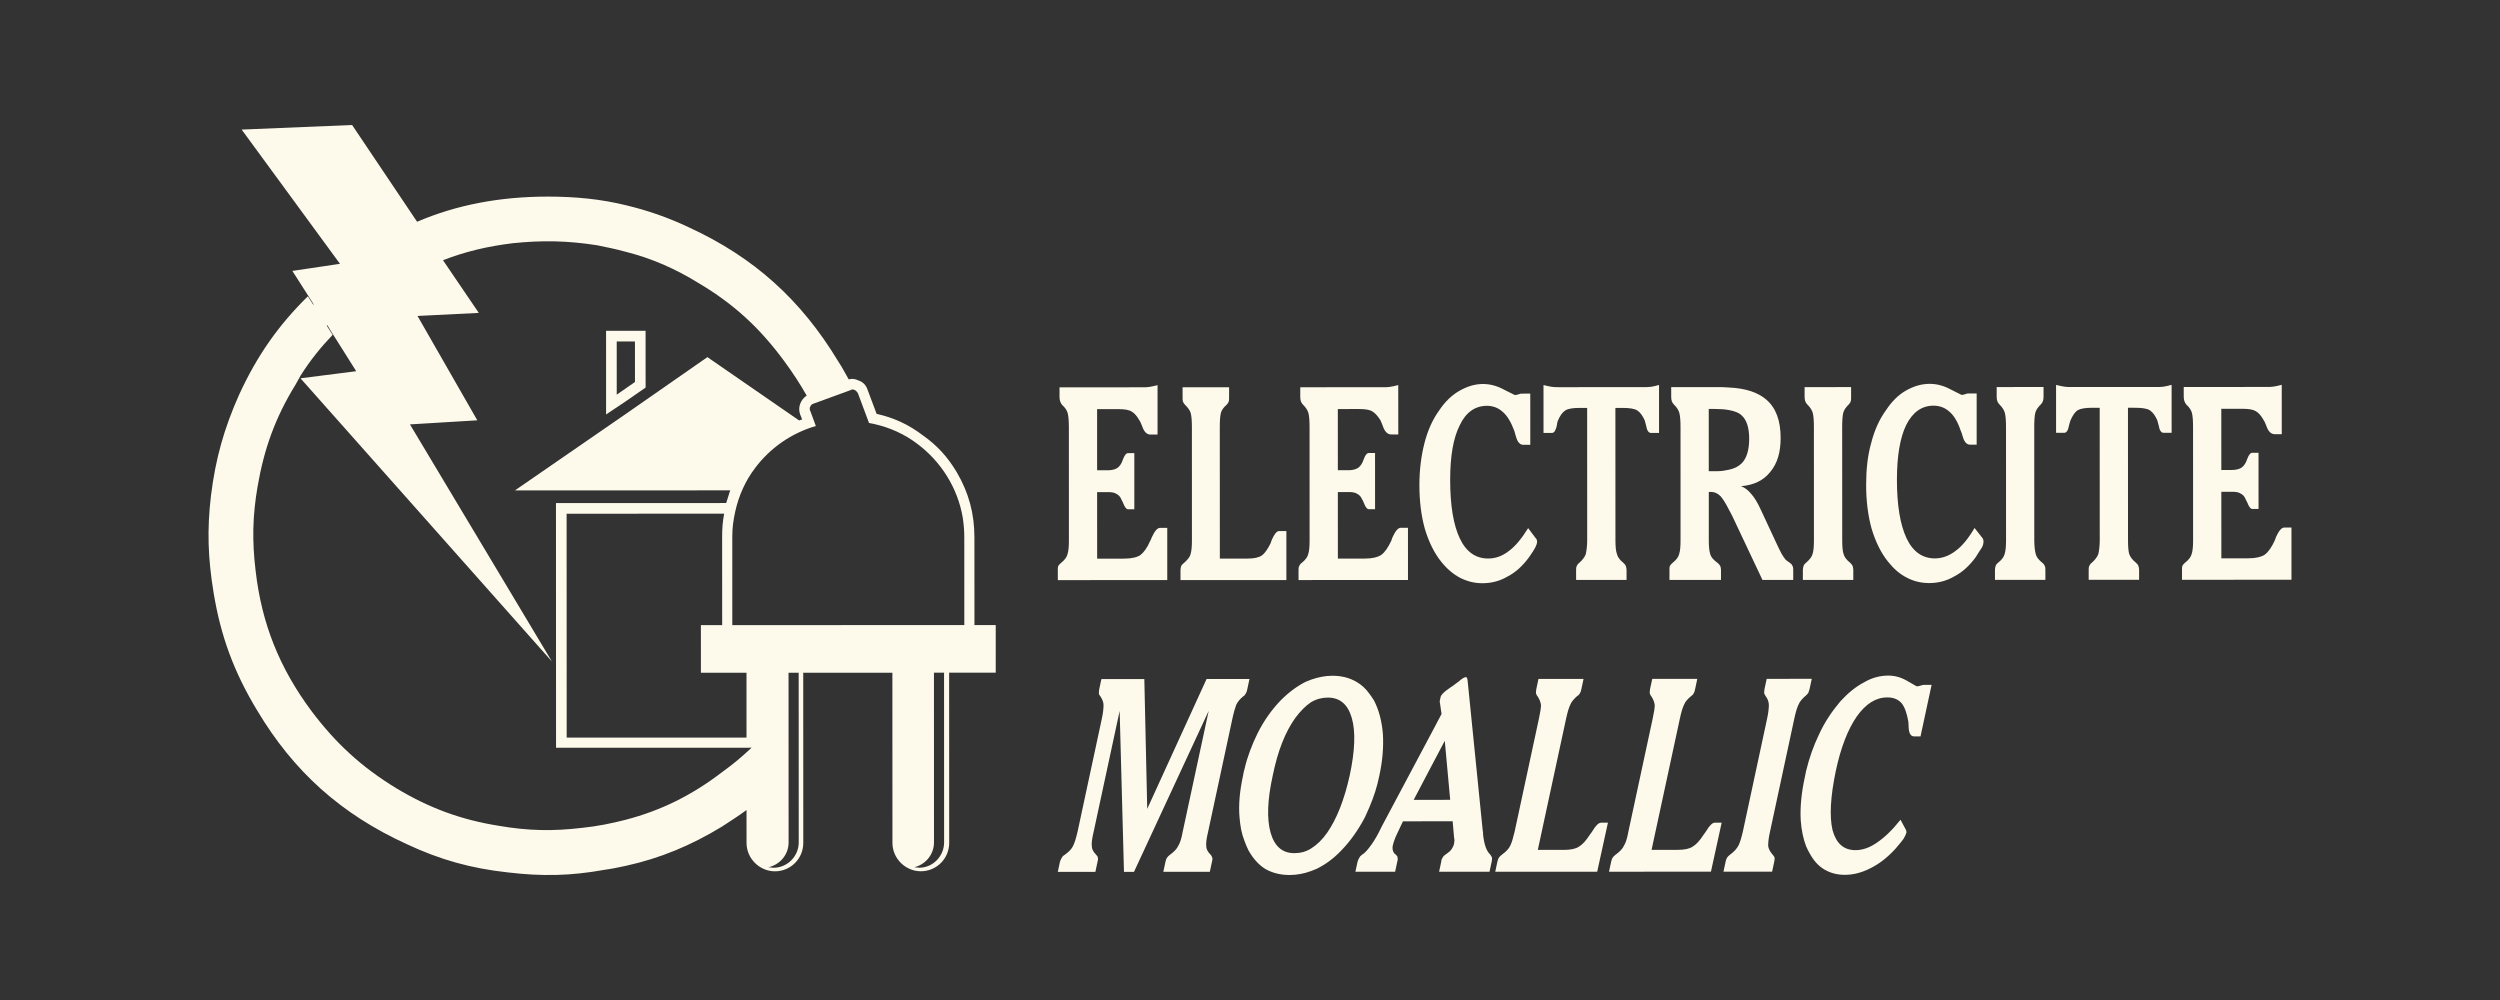 <svg xmlns="http://www.w3.org/2000/svg" xmlns:xlink="http://www.w3.org/1999/xlink" id="Calque_1" x="0px" y="0px" width="500px" height="200px" viewBox="0 0 500 200" xml:space="preserve"><rect x="0" y="0" width="500" height="200" fill="#333333" stroke="none"/><rect fill="none" width="500" height="200"></rect><g>	<g>		<path fill-rule="evenodd" clip-rule="evenodd" fill="#FDFAEC" d="M211.565,116.022l21.887-0.006v-10.442h-1.432   c-0.571,0-1.075,0.641-1.647,1.856c-0.139,0.358-0.213,0.572-0.357,0.79c-0.569,1.354-1.29,2.292-1.93,2.79   c-0.642,0.429-1.715,0.713-3.217,0.717l-5.438,0.002l-0.007-13.307h2.148c0.713,0,1.289,0.07,1.717,0.355   c0.427,0.214,0.788,0.574,1.001,1.145c0.071,0.142,0.214,0.427,0.356,0.713c0.286,0.79,0.646,1.218,0.933,1.218h1.286V90.625   h-1.29c-0.283,0-0.643,0.357-0.935,1.142c-0.139,0.287-0.209,0.573-0.279,0.716c-0.285,0.573-0.646,0.999-1.073,1.219   c-0.431,0.214-1.003,0.355-1.717,0.355h-2.148l-0.003-12.232h3.361h0.862c1.286,0,2.146,0.14,2.715,0.499   c0.504,0.285,1.071,0.93,1.506,1.719c0.218,0.288,0.353,0.715,0.574,1.214c0.356,1.073,0.927,1.647,1.571,1.647h1.501v-9.875   c-0.571,0.144-1.147,0.289-1.645,0.357c-0.431,0.074-0.931,0.074-1.358,0.074l-16.6,0.004v2.004   c0.002,0.357,0.074,0.646,0.144,0.856c0.071,0.214,0.216,0.428,0.359,0.646c0.646,0.57,1.001,1.146,1.145,1.717   c0.14,0.573,0.214,1.499,0.218,2.787l0.006,22.607c0,1.215-0.072,2.149-0.288,2.79c-0.143,0.574-0.574,1.144-1.288,1.718   c-0.284,0.217-0.427,0.428-0.574,0.645c-0.067,0.218-0.064,0.499-0.067,0.786L211.565,116.022L211.565,116.022z M257.275,116.011   v-9.799h-1.435c-0.501,0-0.931,0.571-1.431,1.647c-0.144,0.281-0.214,0.569-0.282,0.783c-0.572,1.144-1.146,2.002-1.718,2.43   c-0.644,0.432-1.573,0.646-2.933,0.646h-5.507l-0.011-26.25c0-1.361,0.069-2.291,0.216-2.865c0.142-0.566,0.5-1.07,1.142-1.645   c0.219-0.212,0.361-0.429,0.428-0.646c0.074-0.211,0.071-0.496,0.074-0.856v-2.002l-9.302,0.003l0.004,2.005   c-0.004,0.354,0,0.64,0.068,0.856c0.071,0.214,0.216,0.428,0.428,0.646c0.575,0.568,1.003,1.14,1.146,1.71   c0.146,0.648,0.217,1.506,0.217,2.797l0.006,22.604c0,1.215-0.07,2.14-0.286,2.79c-0.141,0.574-0.643,1.146-1.289,1.718   c-0.283,0.214-0.499,0.428-0.57,0.645c-0.071,0.218-0.141,0.503-0.141,0.783v2.006L257.275,116.011L257.275,116.011z    M259.709,116.008l21.887-0.009l-0.002-10.441l-1.429-0.003c-0.574,0.003-1.075,0.646-1.646,1.862   c-0.144,0.357-0.214,0.574-0.286,0.789c-0.646,1.356-1.289,2.287-2.003,2.788c-0.644,0.432-1.717,0.716-3.218,0.722h-5.437   l-0.006-13.307h2.147c0.712-0.003,1.286,0.069,1.715,0.354c0.431,0.217,0.789,0.577,1.004,1.146   c0.139,0.143,0.214,0.431,0.356,0.718c0.284,0.783,0.642,1.214,0.933,1.214h1.288l-0.004-11.234h-1.29   c-0.285,0-0.643,0.355-0.93,1.146c-0.143,0.288-0.215,0.57-0.285,0.717c-0.286,0.568-0.642,0.997-1.072,1.215   c-0.429,0.216-1.003,0.359-1.715,0.359h-2.147l-0.006-12.233l3.366-0.006h0.854c1.29,0,2.217,0.149,2.723,0.503   c0.502,0.285,1.068,0.93,1.571,1.717c0.146,0.285,0.288,0.716,0.502,1.222c0.358,1.066,0.931,1.641,1.646,1.641h1.432   l-0.007-9.874c-0.568,0.144-1.141,0.291-1.643,0.359c-0.434,0.075-0.929,0.072-1.357,0.072l-16.597,0.003v2.002   c0,0.36,0.067,0.646,0.144,0.862c0.07,0.214,0.213,0.431,0.426,0.643c0.574,0.571,0.932,1.143,1.075,1.715   c0.146,0.571,0.215,1.504,0.215,2.795l0.006,22.604c0.002,1.215-0.068,2.146-0.284,2.787c-0.143,0.572-0.57,1.149-1.287,1.718   c-0.288,0.212-0.43,0.431-0.498,0.644c-0.143,0.213-0.143,0.5-0.143,0.784V116.008L259.709,116.008z M305.63,105.623   c-1.288,2.075-2.571,3.647-3.862,4.58c-1.286,1-2.645,1.507-4.146,1.499c-2.431,0.008-4.365-1.283-5.655-4.004   c-1.289-2.71-1.934-6.647-1.934-11.732c0-4.789,0.645-8.437,1.93-10.941c1.217-2.576,3.073-3.863,5.435-3.863   c1.217,0,2.289,0.428,3.15,1.213c0.858,0.716,1.644,2.003,2.288,3.72c0.073,0.281,0.218,0.712,0.355,1.216   c0.289,1.071,0.788,1.646,1.437,1.646h1.432l-0.006-10.233l-1.719,0.003c-0.141,0-0.284,0-0.64,0.143   c-0.289,0.074-0.504,0.144-0.718,0.144c0,0-0.719-0.357-2.145-1.07c-1.433-0.79-2.864-1.146-4.225-1.146   c-1.646,0-3.218,0.502-4.716,1.36c-1.507,0.862-2.865,2.148-4.012,3.865c-1.354,1.861-2.355,4.084-3,6.656   c-0.642,2.501-0.999,5.296-0.999,8.366c0,3.153,0.36,6.083,1.073,8.659c0.791,2.647,1.867,4.866,3.296,6.648   c1.146,1.437,2.433,2.501,3.79,3.222c1.432,0.713,2.865,1.072,4.437,1.072c1.789,0,3.509-0.431,5.078-1.364   c1.646-0.859,3.007-2.146,4.222-3.791c0.642-0.93,1.076-1.575,1.287-2.003c0.217-0.43,0.358-0.858,0.358-1.147   c0-0.138-0.074-0.281-0.074-0.425c-0.067-0.145-0.143-0.215-0.211-0.287L305.63,105.623L305.63,105.623z M323.078,81.583   l1.36-0.003c1.429,0,2.433,0.144,3.003,0.498c0.645,0.429,1.073,1.074,1.507,2.003c0.068,0.218,0.141,0.574,0.284,1.076   c0.145,0.927,0.504,1.429,0.932,1.429h1.643v-9.592c-0.574,0.15-1.076,0.296-1.577,0.363c-0.5,0.071-0.997,0.071-1.43,0.071   l-17.1,0.008c-0.429,0-0.855,0-1.358-0.07c-0.498-0.073-1.072-0.216-1.642-0.358l0.003,9.585h1.645   c0.504,0.004,0.789-0.503,1.003-1.432c0.071-0.497,0.139-0.859,0.214-1.002c0.428-1.001,0.854-1.646,1.5-2.077   c0.57-0.356,1.504-0.499,2.932-0.499h1.433l0.006,26.47c0,1.212-0.143,2.143-0.284,2.787c-0.217,0.577-0.645,1.148-1.287,1.719   c-0.287,0.216-0.428,0.43-0.499,0.642c-0.146,0.216-0.146,0.501-0.146,0.789l0.003,2.003l10.087-0.003l-0.003-2.006   c0-0.285-0.07-0.567-0.143-0.783c-0.074-0.218-0.288-0.429-0.499-0.642c-0.713-0.574-1.146-1.147-1.289-1.793   c-0.213-0.57-0.285-1.501-0.289-2.715L323.078,81.583L323.078,81.583z M345.756,77.501c-0.43-0.003-0.861-0.075-1.356-0.075   l-10.162,0.003l0.003,2.002c0,0.358,0.064,0.646,0.14,0.862c0.075,0.211,0.216,0.423,0.434,0.642   c0.57,0.571,0.929,1.142,1.07,1.715c0.146,0.644,0.217,1.5,0.22,2.79l0.003,22.607c0,1.215-0.071,2.143-0.285,2.79   c-0.141,0.574-0.571,1.145-1.287,1.716c-0.285,0.216-0.431,0.43-0.57,0.645c-0.074,0.216-0.074,0.501-0.074,0.786v2.006   l10.304-0.006v-2.007c0-0.281-0.073-0.569-0.145-0.779c-0.143-0.218-0.289-0.435-0.573-0.645   c-0.789-0.571-1.288-1.147-1.426-1.719c-0.218-0.645-0.293-1.572-0.293-2.79v-9.655c0,0,0.141,0,0.212,0c0.143,0,0.216,0,0.287,0   c0.643,0,1.287,0.281,1.858,0.858c0.434,0.496,1.003,1.354,1.647,2.643c0.215,0.432,0.432,0.789,0.646,1.214l6.081,12.88h6.154   v-2.009c0-0.214,0-0.425-0.075-0.643c-0.068-0.214-0.211-0.359-0.282-0.502c-0.142-0.143-0.36-0.284-0.645-0.495   c-0.359-0.217-0.577-0.435-0.646-0.574c-0.213-0.288-0.501-0.647-0.715-1.076c-0.285-0.499-0.643-1.285-1.145-2.355l-2.936-6.298   c-0.645-1.43-1.289-2.503-1.932-3.218c-0.646-0.788-1.285-1.29-2.076-1.576c2.579-0.21,4.507-1.14,5.864-2.857   c1.434-1.724,2.07-3.938,2.07-6.802c0-3.435-0.93-6.007-2.863-7.651C351.621,78.495,349.117,77.64,345.756,77.501L345.756,77.501z    M345.759,93.949c-0.642,0.146-1.429,0.287-2.283,0.29h-1.722l-0.003-12.448h1.217c1.071-0.003,2.001,0.068,2.788,0.214   c1.215,0.211,2.074,0.569,2.648,1.144c0.93,0.859,1.432,2.431,1.432,4.578c0,2.288-0.502,3.933-1.5,4.936   C347.691,93.304,346.836,93.735,345.759,93.949L345.759,93.949z M368.444,108.038l-0.009-22.604c0-1.364,0.07-2.291,0.214-2.861   c0.143-0.574,0.499-1.076,1.072-1.646c0.215-0.216,0.356-0.434,0.429-0.645c0.071-0.218,0.071-0.501,0.071-0.862v-2.002   l-9.299,0.006v1.996c0,0.367,0.07,0.648,0.144,0.862c0.072,0.217,0.215,0.432,0.429,0.645c0.574,0.57,0.93,1.146,1.075,1.717   c0.144,0.574,0.211,1.501,0.211,2.791l0.007,22.604c0,1.215-0.068,2.147-0.282,2.79c-0.143,0.57-0.645,1.147-1.287,1.718   c-0.284,0.214-0.434,0.427-0.502,0.646c-0.067,0.209-0.143,0.498-0.143,0.783v2.005h10.087v-2.005   c0-0.285-0.074-0.574-0.142-0.791c-0.075-0.211-0.286-0.427-0.504-0.646c-0.712-0.569-1.146-1.14-1.289-1.713   C368.517,110.254,368.444,109.321,368.444,108.038L368.444,108.038z M394.909,105.595c-1.215,2.078-2.502,3.649-3.788,4.579   c-1.288,1.004-2.722,1.508-4.147,1.508c-2.437,0-4.369-1.291-5.654-4.009c-1.29-2.716-1.935-6.653-1.935-11.731   c0-4.792,0.642-8.44,1.854-10.942c1.293-2.58,3.146-3.866,5.438-3.866c1.289,0,2.362,0.429,3.219,1.213   c0.86,0.717,1.645,2.003,2.222,3.723c0.14,0.289,0.285,0.717,0.425,1.216c0.292,1.073,0.79,1.644,1.436,1.644h1.354V78.698h-1.643   c-0.144,0-0.36,0-0.646,0.144c-0.289,0.076-0.502,0.144-0.72,0.144c0,0-0.712-0.359-2.141-1.073   c-1.437-0.785-2.862-1.144-4.227-1.144c-1.714,0-3.286,0.499-4.789,1.361c-1.504,0.858-2.79,2.146-3.934,3.862   c-1.358,1.863-2.358,4.08-3.004,6.653c-0.713,2.504-0.999,5.3-0.999,8.372c0,3.146,0.363,6.081,1.076,8.658   c0.788,2.645,1.863,4.862,3.295,6.65c1.145,1.429,2.36,2.507,3.789,3.221c1.364,0.712,2.864,1.069,4.439,1.069   c1.788,0,3.502-0.431,5.073-1.361c1.65-0.858,3.008-2.146,4.224-3.794c0.572-0.931,0.998-1.576,1.286-2.003   c0.214-0.427,0.288-0.855,0.288-1.141c0-0.146,0-0.289-0.074-0.434c0-0.144-0.072-0.211-0.144-0.286L394.909,105.595   L394.909,105.595z M406.855,108.025l-0.006-22.607c0-1.361,0.072-2.288,0.215-2.857c0.146-0.574,0.499-1.076,1.076-1.65   c0.21-0.214,0.354-0.428,0.427-0.643c0.071-0.213,0.14-0.502,0.142-0.857v-2.006l-9.372,0.003v2.006   c0,0.358,0.073,0.645,0.141,0.854c0.073,0.219,0.218,0.435,0.435,0.645c0.571,0.572,0.932,1.147,1.072,1.719   c0.144,0.574,0.215,1.504,0.218,2.787l0.006,22.61c0,1.213-0.074,2.146-0.285,2.788c-0.148,0.573-0.572,1.146-1.289,1.716   c-0.285,0.217-0.432,0.432-0.503,0.646c-0.07,0.217-0.138,0.498-0.138,0.787v2.003h10.083v-2.003c0-0.289,0-0.576-0.143-0.793   c-0.067-0.211-0.213-0.426-0.503-0.643c-0.713-0.573-1.141-1.14-1.286-1.713C406.999,110.245,406.858,109.31,406.855,108.025   L406.855,108.025z M425.593,81.553h1.36c1.429,0,2.432,0.14,3.003,0.495c0.644,0.435,1.074,1.073,1.502,2.006   c0.074,0.214,0.146,0.571,0.288,1.07c0.143,0.933,0.501,1.431,0.933,1.431h1.644l-0.003-9.588   c-0.574,0.146-1.069,0.292-1.574,0.359c-0.501,0.075-1.003,0.075-1.431,0.075l-17.099,0.003c-0.428,0-0.93,0-1.357-0.075   c-0.499-0.067-1.073-0.21-1.646-0.35l0.003,9.581h1.643c0.428,0,0.786-0.501,0.93-1.425c0.146-0.505,0.213-0.862,0.285-1.004   c0.431-1.002,0.858-1.649,1.433-2.078c0.646-0.358,1.574-0.501,3.003-0.501h1.43l0.01,26.473c0,1.216-0.144,2.143-0.282,2.787   c-0.217,0.568-0.646,1.144-1.287,1.717c-0.288,0.214-0.431,0.432-0.504,0.643c-0.144,0.217-0.144,0.501-0.141,0.791v1.998h10.084   v-2.006c0-0.288-0.067-0.566-0.143-0.783c-0.07-0.217-0.288-0.435-0.502-0.646c-0.716-0.57-1.142-1.146-1.358-1.789   c-0.143-0.574-0.216-1.503-0.216-2.718L425.593,81.553L425.593,81.553z M436.404,115.958l21.89-0.009l-0.003-10.439h-1.43   c-0.572,0-1.073,0.643-1.646,1.859c-0.144,0.358-0.214,0.569-0.285,0.783c-0.642,1.36-1.286,2.29-2.003,2.794   c-0.642,0.429-1.718,0.712-3.219,0.715h-5.437l-0.006-13.302l2.148-0.003c0.714,0,1.286,0.069,1.714,0.356   c0.434,0.214,0.791,0.574,1.005,1.148c0.071,0.139,0.217,0.427,0.359,0.713c0.286,0.787,0.642,1.214,0.931,1.214h1.285   l-0.003-11.23h-1.282c-0.289,0-0.647,0.356-0.937,1.144c-0.14,0.285-0.212,0.574-0.285,0.719   c-0.285,0.568-0.646,0.999-1.073,1.216c-0.431,0.211-0.997,0.359-1.717,0.359h-2.146l-0.003-12.235h3.363h0.855   c1.286,0,2.148,0.14,2.722,0.499c0.499,0.285,1.07,0.93,1.497,1.719c0.221,0.281,0.363,0.712,0.576,1.214   c0.361,1.072,0.934,1.643,1.646,1.646l1.433-0.003l-0.006-9.873c-0.571,0.146-1.141,0.289-1.645,0.362   c-0.431,0.068-0.93,0.068-1.359,0.068l-16.595,0.01V79.4c0,0.359,0.075,0.645,0.143,0.855c0.071,0.218,0.218,0.435,0.36,0.645   c0.641,0.577,1.004,1.147,1.144,1.719c0.146,0.569,0.215,1.502,0.215,2.793l0.009,22.604c0,1.218-0.071,2.146-0.285,2.787   c-0.146,0.577-0.574,1.146-1.29,1.717c-0.287,0.217-0.431,0.435-0.573,0.646c-0.069,0.217-0.069,0.501-0.069,0.786V115.958   L436.404,115.958z"></path>		<path fill-rule="evenodd" clip-rule="evenodd" fill="#FDFAEC" d="M262.196,135.938c-0.359,0.143-0.712,0.284-1.072,0.43   c-1.711,0.859-3.361,2.074-5.003,3.725c-1.792,1.859-3.364,4.073-4.65,6.653c-1.072,2.218-2.003,4.58-2.573,7.078   c-0.143,0.435-0.211,0.862-0.284,1.289c-0.645,2.935-0.931,5.726-0.713,8.303c0.141,1.785,0.427,3.359,1.003,4.789   c0.213,0.648,0.501,1.218,0.786,1.859c0.933,1.646,2.005,2.865,3.363,3.721c1.364,0.784,3.011,1.215,4.864,1.215   c1.503,0,2.938-0.288,4.292-0.791c0.36-0.142,0.718-0.285,1.073-0.424c1.785-0.864,3.435-2.074,5.011-3.724   c1.859-1.935,3.358-4.082,4.717-6.655c0.286-0.645,0.574-1.286,0.856-1.931c0.858-2.006,1.573-4.151,2.003-6.368   c0.645-2.933,0.86-5.723,0.712-8.301c-0.217-2.573-0.787-4.79-1.786-6.722c-0.29-0.502-0.645-0.93-0.933-1.358   c-0.716-1.003-1.578-1.791-2.575-2.361c-1.358-0.788-2.938-1.216-4.797-1.216C265.061,135.149,263.628,135.436,262.196,135.938   L262.196,135.938z M262.208,169.704c-1.003,0.643-2.146,0.927-3.358,0.927c-2.362,0.005-3.938-1.353-4.726-4.073   c-0.787-2.795-0.645-6.577,0.421-11.444c1.002-4.936,2.512-8.732,4.508-11.519c1.003-1.358,2.077-2.438,3.144-3.149   c1.079-0.646,2.224-0.93,3.367-0.93c2.431,0,4.005,1.356,4.792,4.073c0.788,2.722,0.648,6.583-0.422,11.519   c-1.075,4.864-2.576,8.655-4.507,11.447C264.426,167.985,263.356,168.989,262.208,169.704L262.208,169.704z M361.209,154.226   c-0.065,0.354-0.137,0.715-0.212,1.067c-0.718,3.225-0.997,6.154-0.854,8.73c0.143,2.005,0.502,3.723,1.073,5.219   c0.217,0.504,0.434,0.935,0.719,1.434c0.784,1.432,1.717,2.505,2.933,3.217c1.222,0.72,2.575,1.073,4.079,1.073   c1.718,0,3.431-0.432,5.22-1.36c1.715-0.856,3.363-2.149,4.867-3.795c0.781-0.927,1.353-1.571,1.644-2.002   c0.286-0.502,0.498-0.859,0.571-1.219c0.07-0.068,0.073-0.215,0-0.356c-0.004-0.14,0-0.211-0.073-0.282l-1.074-2.002   c-1.647,2.073-3.219,3.577-4.718,4.575c-1.434,1.007-2.865,1.506-4.291,1.506c-2.362,0-3.863-1.356-4.585-4.002   c-0.64-2.725-0.426-6.656,0.643-11.807c1.003-4.723,2.43-8.371,4.219-10.945c1.788-2.51,3.791-3.792,6.082-3.792   c1.218,0,2.145,0.355,2.856,1.141c0.648,0.786,1.076,2.074,1.365,3.719c-0.004,0.36,0.071,0.789,0.068,1.291   c0.07,1.072,0.432,1.642,1.076,1.642h1.285l2.217-10.302h-1.646c-0.071,0.005-0.289,0.072-0.574,0.147   c-0.358,0.14-0.57,0.14-0.784,0.14c0,0-0.645-0.357-1.856-1.069c-1.222-0.72-2.512-1.076-3.798-1.073   c-1.646,0-3.292,0.427-4.863,1.357c-1.644,0.861-3.222,2.148-4.719,3.791c-1.646,1.936-3.152,4.151-4.29,6.656   C362.713,149.144,361.854,151.574,361.209,154.226L361.209,154.226z M361.209,135.764l-7.871,0.006l-0.432,2.003   c-0.067,0.356-0.067,0.645-0.067,0.782c0,0.219,0.144,0.434,0.285,0.65c0.431,0.57,0.645,1.215,0.645,1.786   c0,0.569-0.074,1.502-0.36,2.792l-4.854,22.605c-0.284,1.218-0.572,2.148-0.858,2.718c-0.358,0.646-0.858,1.215-1.644,1.792   c-0.288,0.211-0.504,0.429-0.645,0.639c-0.142,0.215-0.217,0.502-0.285,0.79l-0.428,2.003l9.728-0.003l0.428-2.003   c0.072-0.285,0.072-0.572,0.072-0.787c-0.072-0.216-0.214-0.428-0.428-0.645c-0.504-0.571-0.788-1.141-0.862-1.718   c0-0.638,0.074-1.574,0.358-2.789l4.856-22.605c0.288-1.36,0.572-2.29,0.861-2.864c0.214-0.569,0.71-1.144,1.357-1.717   c0.071,0,0.143-0.068,0.143-0.141c0.216-0.146,0.286-0.287,0.428-0.43c0.074-0.218,0.211-0.503,0.284-0.859l0.431-2.006H361.209   L361.209,135.764z M273.871,169.484c-0.502,0.645-0.933,1.146-1.433,1.437c-0.284,0.211-0.502,0.426-0.576,0.642   c-0.139,0.217-0.279,0.496-0.353,0.787l-0.43,2.003h2.791h5.151l0.432-2.006c0.066-0.288,0.139-0.499,0.066-0.716   c0-0.144,0-0.36-0.144-0.429c-0.068-0.143-0.144-0.284-0.354-0.359c-0.434-0.429-0.645-1.072-0.434-1.856   c0.075-0.288,0.146-0.577,0.286-0.934c0.073-0.284,0.285-0.72,0.502-1.216l1.218-2.574l5.794-0.004h4.144l0.289,3.293   c0.069,0.209,0.069,0.431,0.069,0.641c-0.069,0.214-0.069,0.434-0.069,0.574c-0.214,0.786-0.645,1.432-1.426,1.934   c-0.289,0.215-0.502,0.356-0.645,0.499c-0.075,0.071-0.214,0.282-0.285,0.432c-0.143,0.211-0.217,0.428-0.217,0.716l-0.428,2   h10.083l0.432-2.006c0.074-0.289,0.074-0.571,0.074-0.786c-0.074-0.216-0.217-0.43-0.359-0.645   c-0.787-0.715-1.221-2.073-1.432-4.003c0-0.361,0-0.574-0.072-0.789l-3.019-29.97c-0.066-0.292-0.066-0.506-0.14-0.58   c-0.068-0.14-0.144-0.14-0.212-0.14c-0.287,0-0.789,0.286-1.502,0.93c-0.649,0.429-1.075,0.859-1.504,1.073   c-0.069,0.075-0.289,0.217-0.504,0.359c-0.923,0.646-1.499,1.215-1.566,1.719c-0.075,0.284-0.075,0.498-0.146,0.645   c0,0.21-0.004,0.426,0.07,0.638l0.284,2.009l-1.927,3.646l-9.938,18.674c-0.144,0.355-0.432,0.786-0.716,1.431   C275.086,167.769,274.441,168.772,273.871,169.484L273.871,169.484z M286.389,159.969h-3.651l3.646-6.938l2.572-4.868   l1.082,11.803L286.389,159.969L286.389,159.969z M248.892,135.797l-7.58,0.004l-11.869,25.975l-0.579-25.968h-8.584l-0.427,2.003   c-0.076,0.358-0.076,0.644-0.076,0.862c0,0.213,0.146,0.426,0.287,0.569c0.429,0.642,0.643,1.215,0.643,1.786   c0,0.577-0.071,1.504-0.356,2.788l-4.856,22.609c-0.287,1.219-0.572,2.148-0.859,2.718c-0.284,0.645-0.861,1.219-1.648,1.792   c-0.355,0.211-0.568,0.429-0.639,0.645c-0.141,0.211-0.285,0.499-0.36,0.782l-0.426,2.009l7.514-0.004l0.427-2.005   c0.069-0.283,0.143-0.571,0.069-0.785c0-0.217-0.142-0.431-0.357-0.645c-0.574-0.573-0.858-1.145-0.858-1.721   c-0.073-0.638,0.067-1.572,0.355-2.789l5.218-24.248l0.865,32.192h2.005l14.939-32.198l-5.213,24.251   c-0.215,1.217-0.5,2.146-0.86,2.718c-0.284,0.645-0.858,1.218-1.642,1.792c-0.288,0.214-0.502,0.429-0.645,0.645   c-0.143,0.211-0.217,0.496-0.286,0.788l-0.427,1.999h9.3l0.427-2.006c0.076-0.285,0.143-0.57,0.069-0.784   c-0.069-0.213-0.139-0.431-0.353-0.647c-0.578-0.571-0.862-1.142-0.862-1.716c-0.071-0.645,0.073-1.571,0.36-2.788l4.854-22.609   c0.29-1.356,0.576-2.286,0.788-2.863c0.284-0.57,0.719-1.142,1.432-1.711c0.068-0.075,0.143-0.075,0.211-0.149   c0.07-0.143,0.217-0.282,0.288-0.425c0.143-0.22,0.214-0.499,0.284-0.858l0.431-2.007H248.892L248.892,135.797z M319.439,174.341   l2.146-9.803h-1.357c-0.502,0-1.076,0.569-1.718,1.643c-0.217,0.287-0.358,0.577-0.508,0.713   c-0.784,1.222-1.495,2.008-2.214,2.437c-0.645,0.431-1.643,0.645-2.932,0.645l-5.296,0.003l5.646-26.188   c0.289-1.354,0.573-2.287,0.858-2.856c0.218-0.574,0.716-1.145,1.358-1.716c0.292-0.146,0.434-0.362,0.573-0.576   c0.139-0.213,0.214-0.5,0.289-0.861l0.427-2l-9.018,0.003l-0.425,2.003c-0.073,0.355-0.073,0.646-0.073,0.855   c0.073,0.218,0.142,0.435,0.291,0.576c0.428,0.64,0.639,1.217,0.712,1.786c0,0.571-0.143,1.504-0.427,2.793l-4.861,22.604   c-0.286,1.216-0.57,2.148-0.855,2.722c-0.285,0.642-0.862,1.219-1.646,1.788c-0.289,0.215-0.5,0.429-0.645,0.645   c-0.141,0.212-0.211,0.497-0.286,0.786l-0.427,2.006L319.439,174.341L319.439,174.341z M342.188,174.333l2.145-9.804l-1.357,0.003   c-0.502,0-1.071,0.572-1.717,1.646c-0.217,0.281-0.359,0.571-0.503,0.71c-0.783,1.222-1.5,2.005-2.217,2.437   c-0.643,0.431-1.646,0.642-2.928,0.642l-5.298,0.003l5.645-26.183c0.285-1.36,0.569-2.29,0.859-2.861   c0.211-0.572,0.715-1.146,1.426-1.717c0.22-0.146,0.43-0.356,0.499-0.573c0.148-0.218,0.216-0.5,0.29-0.855l0.422-2.006   l-9.003,0.003l-0.437,2.003c-0.067,0.358-0.067,0.644-0.067,0.857c0.073,0.215,0.139,0.431,0.288,0.574   c0.427,0.64,0.639,1.215,0.712,1.789c0,0.566-0.138,1.504-0.426,2.786l-4.859,22.611c-0.214,1.216-0.498,2.143-0.858,2.715   c-0.288,0.646-0.854,1.22-1.643,1.789c-0.284,0.214-0.499,0.432-0.645,0.645c-0.14,0.215-0.211,0.502-0.285,0.792l-0.429,2.003   L342.188,174.333L342.188,174.333z"></path>	</g>	<g>		<path fill-rule="evenodd" clip-rule="evenodd" fill="#FDFAEC" d="M199.148,134.532l-0.002-9.521h-4.256l-0.007-17.531   c0-4.759-1.115-8.913-3.549-13.066c-1.823-3.042-3.85-5.269-6.689-7.293c-2.938-2.226-5.776-3.545-9.322-4.351l-1.824-4.868   c-0.307-0.908-0.915-1.517-1.826-1.821c-0.608-0.304-1.317-0.405-1.925-0.205c-0.709-1.212-1.318-2.429-2.128-3.642   c-7.401-12.26-16.823-20.769-29.796-26.741c-4.256-2.027-8.41-3.44-12.666-4.453c-4.963-1.217-10.031-1.72-15.603-1.72   c-9.481,0.003-18.16,1.616-26.132,5.033L70.421,25l-22.09,0.917l19.665,26.846l-9.523,1.42l3.751,5.875l0.505,0.813   c-0.025,0.023-0.049,0.053-0.071,0.078l-1.07-1.664l-0.02,0.057l-0.031-0.048c-5.873,5.778-10.127,11.86-13.674,19.56   c-3.036,6.787-4.756,12.868-5.665,20.267c-0.81,6.786-0.607,12.562,0.513,19.35c1.42,8.714,4.055,15.907,8.718,23.604   c7.299,12.258,16.826,20.768,29.895,26.739c6.69,3.14,12.87,4.86,20.267,5.668c6.789,0.808,12.563,0.704,19.25-0.513   c1.518-0.201,2.938-0.503,4.358-0.81c6.888-1.523,12.965-4.055,19.146-7.81c1.721-1.112,3.445-2.229,4.961-3.342l0.002,6.583   c0.003,3.144,2.639,5.675,5.677,5.673c3.142,0,5.672-2.533,5.671-5.678l-0.009-34.038l17.832-0.005l0.009,34.041   c0.002,3.142,2.635,5.672,5.678,5.67c3.142,0,5.672-2.533,5.672-5.673l-0.012-34.042L199.148,134.532z M144.442,154.406   c-6.078,4.663-12.256,7.703-19.247,9.531c-2.737,0.71-5.674,1.318-8.715,1.625c-5.875,0.707-10.84,0.61-16.718-0.401   c-7.597-1.217-13.88-3.54-20.466-7.491c-6.993-4.255-12.161-9.017-17.03-15.498c-6.382-8.61-9.931-17.423-11.149-28.062   c-0.711-5.88-0.613-10.941,0.4-16.819c1.315-7.599,3.541-13.783,7.592-20.368c0.104-0.2,1.013-1.822,1.013-1.822   c1.915-3.025,4.025-5.646,6.338-8.064l0.069-0.063l-0.78-1.213l-0.363-0.59c-0.003,0-0.007,0.002-0.008,0.009l-0.025-0.034   c0.039-0.038,0.076-0.083,0.113-0.123l0.607,1.014l5.167,8.203L60.1,75.661l50.27,56.624L81.988,84.877l13.473-0.814   L83.502,63.191l12.257-0.612L88.6,52.048c4.324-1.699,8.944-2.801,13.97-3.407c5.873-0.606,10.94-0.508,16.817,0.405   c2.026,0.403,3.951,0.807,5.771,1.316c5.171,1.312,9.834,3.335,14.593,6.274c6.995,4.152,12.163,8.912,17.026,15.498   c1.724,2.328,3.244,4.66,4.561,6.985c-1.215,0.812-1.822,2.331-1.313,3.75l0.403,1.015c-0.201,0.102-0.403,0.102-0.607,0.205   l-18.339-12.661l-16.309,11.354l-22.185,15.302l22.188-0.005l20.872-0.007c-0.304,0.809-0.509,1.722-0.81,2.535l-20.062,0.007   l-13.982,0.003l0.016,48.937l13.979-0.004l25.129-0.009C148.494,151.266,146.57,152.888,144.442,154.406z M144.435,125.027h-4.257   l0.003,9.523h9.119l0.003,12.965l-35.967,0.009l-0.014-44.779l31.511-0.012c-0.303,1.521-0.406,3.039-0.406,4.661v0.101   L144.435,125.027z M154.681,173.551c-0.304,0-0.61-0.096-1.014-0.096c2.331-0.513,4.052-2.536,4.052-4.968l-0.011-33.941h2.028   l0.01,33.939C159.746,171.221,157.52,173.551,154.681,173.551z M146.461,125.027l-0.004-17.532v-0.101   c-0.002-1.823,0.201-3.345,0.606-5.167c0.707-3.142,2.021-6.079,3.947-8.612c3.039-4.054,7.295-6.996,12.156-8.414l-1.116-3.038   c-0.101-0.104-0.101-0.304-0.101-0.404c0-0.201,0-0.308,0.101-0.407c0.103-0.304,0.305-0.505,0.608-0.605l7.498-2.738   c0.1-0.106,0.203-0.106,0.404-0.106c0.1,0,0.202,0,0.405,0.106c0.202,0.099,0.405,0.302,0.608,0.606l2.23,5.979   c0.304,0.099,0.709,0.099,1.014,0.199c3.14,0.706,6.077,2.024,8.612,3.947c4.762,3.547,8.108,8.816,9.125,14.79   c0.201,1.422,0.306,2.536,0.306,3.95l0.002,17.531L146.461,125.027z M183.861,173.545c-0.408,0-0.707-0.1-1.012-0.1   c2.229-0.51,3.951-2.538,3.948-4.967l-0.007-33.941h2.021l0.012,33.941C188.824,171.212,186.597,173.542,183.861,173.545z"></path>		<path fill-rule="evenodd" clip-rule="evenodd" fill="#FDFAEC" d="M125.167,80.25l3.953-2.738l-0.003-11.348h-3.952l-3.95,0.002   l0.004,16.718L125.167,80.25z M126.991,68.29l0.002,8.108l-3.646,2.533l-0.003-10.642H126.991z"></path>	</g></g></svg>